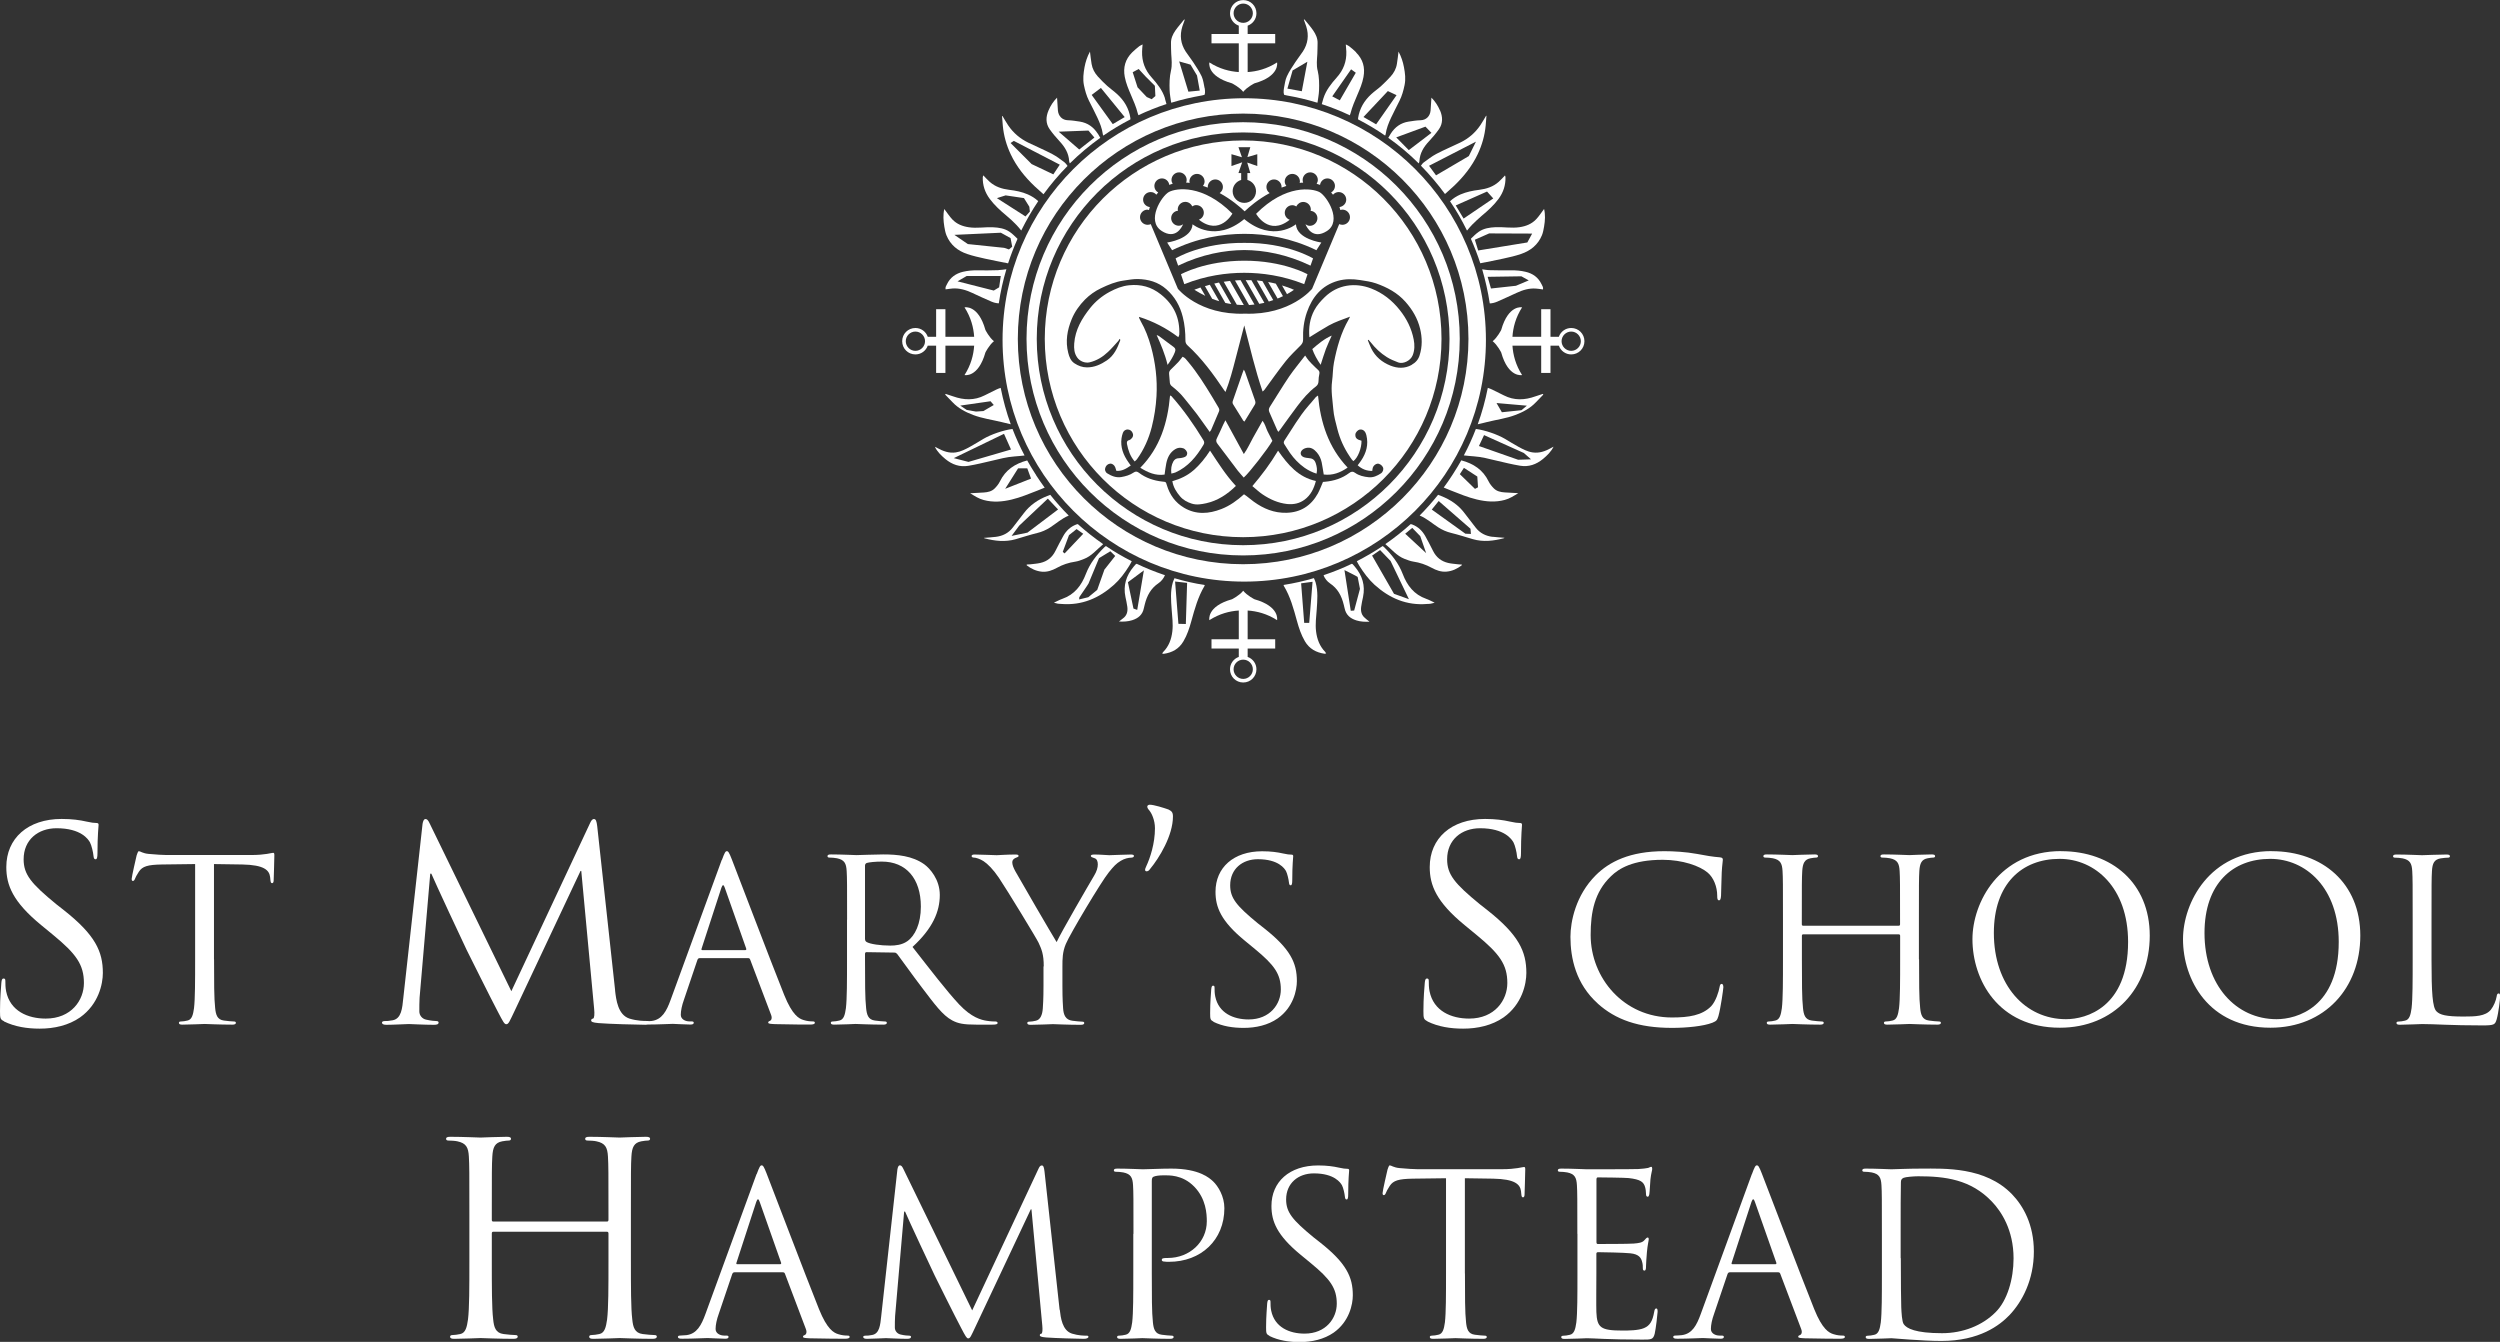 <?xml version="1.0" encoding="UTF-8"?>
<svg id="Layer_2" data-name="Layer 2" xmlns="http://www.w3.org/2000/svg" viewBox="0 0 293.15 157.35">
  <rect x="0" y="0" width="293.15" height="157.35" fill="#333333" stroke="none"/>
  <defs>
    <style>
      .cls-1 {
        fill: #fff;
      }
    </style>
  </defs>
  <g id="Layer_1-2" data-name="Layer 1">
    <g>
      <g>
        <g>
          <path class="cls-1" d="M.47,119.75c-.44-.22-.47-.34-.47-1.19,0-1.57.13-2.82.16-3.32.03-.34.09-.5.25-.5.19,0,.22.09.22.34,0,.28,0,.72.09,1.16.47,2.32,2.54,3.2,4.64,3.2,3.01,0,4.48-2.16,4.48-4.17,0-2.16-.91-3.42-3.61-5.64l-1.41-1.16c-3.32-2.73-4.08-4.67-4.08-6.8,0-3.36,2.51-5.64,6.49-5.64,1.22,0,2.13.13,2.92.31.6.13.85.16,1.1.16s.31.06.31.22-.13,1.19-.13,3.32c0,.5-.06.72-.22.72-.19,0-.22-.16-.25-.41-.03-.38-.22-1.22-.41-1.57s-1.03-1.66-3.92-1.66c-2.16,0-3.86,1.35-3.86,3.64,0,1.79.88,2.85,3.83,5.27l.88.69c3.7,2.92,4.58,4.86,4.58,7.37,0,1.29-.5,3.67-2.67,5.21-1.35.94-3.04,1.32-4.73,1.32-1.47,0-2.92-.22-4.2-.85Z"/>
          <path class="cls-1" d="M25.1,112.49c0,2.53,0,4.62.13,5.73.08.77.24,1.35,1.03,1.45.37.05.95.11,1.19.11.16,0,.21.08.21.16,0,.13-.13.21-.42.21-1.45,0-3.12-.08-3.25-.08s-1.8.08-2.59.08c-.29,0-.42-.05-.42-.21,0-.08.05-.16.21-.16.24,0,.55-.05.79-.11.53-.11.66-.69.77-1.45.13-1.11.13-3.2.13-5.73v-11.17l-3.91.05c-1.64.03-2.27.21-2.69.85-.29.45-.37.63-.45.82-.08.21-.16.26-.26.26-.08,0-.13-.08-.13-.24,0-.26.53-2.53.58-2.75.05-.16.16-.5.26-.5.18,0,.45.26,1.16.32.77.08,1.77.13,2.09.13h9.9c1.69,0,2.4-.26,2.61-.26.13,0,.13.16.13.32,0,.79-.08,2.61-.08,2.9,0,.24-.08.34-.18.34-.13,0-.18-.08-.21-.45l-.03-.29c-.11-.79-.71-1.4-3.25-1.45l-3.33-.05v11.17Z"/>
          <path class="cls-1" d="M72.12,116.12c.13,1.13.34,2.88,1.69,3.32.91.28,1.72.28,2.04.28.16,0,.25.03.25.16,0,.19-.28.28-.66.28-.69,0-4.08-.09-5.24-.19-.72-.06-.88-.16-.88-.31,0-.12.06-.19.22-.22.16-.03.19-.56.13-1.13l-1.51-16.18h-.09l-7.68,16.31c-.66,1.38-.75,1.66-1.03,1.66-.22,0-.38-.31-.97-1.44-.82-1.54-3.51-6.96-3.67-7.27-.28-.56-3.79-8.09-4.14-8.94h-.13l-1.25,14.55c-.03.5-.03,1.07-.03,1.6,0,.47.34.88.82.97.53.12,1,.16,1.19.16.13,0,.25.06.25.16,0,.22-.19.28-.56.28-1.16,0-2.67-.09-2.92-.09-.28,0-1.79.09-2.63.09-.31,0-.53-.06-.53-.28,0-.09.16-.16.31-.16.25,0,.47,0,.94-.09,1.03-.19,1.13-1.41,1.25-2.6l2.26-20.44c.06-.34.16-.56.34-.56s.31.13.47.47l9.6,19.72,9.22-19.69c.13-.28.25-.5.47-.5s.31.25.38.85l2.1,19.25Z"/>
          <path class="cls-1" d="M84.65,100.84c.32-.87.42-1.03.58-1.03s.26.13.58.95c.4,1,4.54,11.91,6.15,15.92.95,2.35,1.72,2.77,2.27,2.93.4.13.79.16,1.06.16.16,0,.26.03.26.16,0,.16-.24.21-.53.21-.4,0-2.32,0-4.15-.05-.5-.03-.79-.03-.79-.18,0-.11.08-.16.18-.19.16-.05.32-.29.16-.71l-2.46-6.5c-.05-.11-.11-.16-.24-.16h-5.68c-.13,0-.21.08-.26.21l-1.58,4.67c-.24.66-.37,1.29-.37,1.77,0,.53.55.77,1,.77h.26c.18,0,.26.05.26.16,0,.16-.16.21-.4.21-.63,0-1.77-.08-2.06-.08s-1.74.08-2.98.08c-.34,0-.5-.05-.5-.21,0-.11.11-.16.24-.16.18,0,.55-.03.77-.05,1.21-.16,1.74-1.16,2.22-2.48l5.99-16.4ZM87.39,111.41c.13,0,.13-.08.11-.18l-2.51-7.13c-.13-.4-.26-.4-.4,0l-2.32,7.13c-.05.13,0,.18.08.18h5.04Z"/>
          <path class="cls-1" d="M99.33,107.84c0-4.12,0-4.86-.05-5.7-.05-.9-.26-1.32-1.14-1.5-.21-.05-.66-.08-.9-.08-.11,0-.21-.05-.21-.16,0-.16.13-.21.42-.21,1.19,0,2.85.08,2.98.08.29,0,2.3-.08,3.12-.08,1.66,0,3.43.16,4.83,1.16.66.48,1.82,1.77,1.82,3.59,0,1.95-.82,3.91-3.2,6.1,2.17,2.77,3.96,5.12,5.49,6.76,1.43,1.51,2.56,1.8,3.22,1.9.5.08.87.08,1.03.08.13,0,.24.08.24.16,0,.16-.16.21-.63.21h-1.87c-1.48,0-2.14-.13-2.83-.5-1.14-.61-2.06-1.9-3.57-3.88-1.11-1.45-2.35-3.22-2.88-3.91-.11-.11-.18-.16-.34-.16l-3.25-.05c-.13,0-.18.08-.18.21v.63c0,2.53,0,4.62.13,5.73.08.77.24,1.35,1.03,1.45.37.05.95.11,1.19.11.16,0,.21.08.21.16,0,.13-.13.21-.42.21-1.45,0-3.12-.08-3.25-.08-.03,0-1.69.08-2.48.08-.29,0-.42-.05-.42-.21,0-.08.05-.16.21-.16.24,0,.55-.05.79-.11.53-.11.66-.69.77-1.45.13-1.11.13-3.2.13-5.73v-4.65ZM101.44,110.14c0,.13.05.24.18.32.4.24,1.61.42,2.77.42.63,0,1.37-.08,1.98-.5.92-.63,1.61-2.06,1.61-4.07,0-3.3-1.74-5.28-4.57-5.28-.79,0-1.51.08-1.77.16-.13.05-.21.16-.21.32v8.64Z"/>
          <path class="cls-1" d="M122.39,113.31c0-1.43-.26-2.01-.61-2.77-.18-.42-3.72-6.23-4.65-7.61-.66-.98-1.32-1.64-1.8-1.95-.4-.26-.9-.42-1.14-.42-.13,0-.26-.05-.26-.18,0-.11.11-.18.34-.18.5,0,2.48.08,2.61.08.18,0,1.19-.08,2.22-.08.29,0,.34.08.34.18s-.16.13-.4.24c-.21.11-.34.26-.34.48,0,.32.13.63.34,1.03.42.77,4.38,7.58,4.86,8.34.5-1.11,3.86-6.89,4.38-7.76.34-.55.45-1,.45-1.35,0-.37-.11-.66-.42-.74-.24-.08-.4-.13-.4-.26,0-.11.16-.16.42-.16.69,0,1.53.08,1.74.08.16,0,2.06-.08,2.56-.08.18,0,.34.05.34.16,0,.13-.13.21-.34.21-.29,0-.79.11-1.21.37-.53.32-.82.63-1.4,1.35-.87,1.06-4.57,7.26-5.04,8.4-.4.95-.4,1.77-.4,2.64v2.27c0,.42,0,1.53.08,2.64.05.77.29,1.35,1.08,1.45.37.05.95.11,1.19.11.16,0,.21.08.21.16,0,.13-.13.21-.42.21-1.45,0-3.12-.08-3.25-.08s-1.8.08-2.59.08c-.29,0-.42-.05-.42-.21,0-.08.05-.16.21-.16.24,0,.55-.05.79-.11.53-.11.77-.69.82-1.45.08-1.11.08-2.22.08-2.64v-2.27Z"/>
          <path class="cls-1" d="M134.81,95.08c-.25-.28-.28-.38-.28-.53,0-.09.16-.19.28-.19.5,0,1.69.38,2.2.56.38.19.53.34.53.82,0,2.23-1.6,4.86-2.7,6.18-.13.19-.25.25-.41.25-.06,0-.16-.06-.16-.16s.03-.19.13-.41c.47-1,1.03-2.7,1.03-4.48,0-.97-.41-1.79-.63-2.04Z"/>
          <path class="cls-1" d="M142.3,119.8c-.37-.19-.4-.29-.4-1,0-1.32.11-2.38.13-2.8.03-.29.08-.42.21-.42.16,0,.18.08.18.29,0,.24,0,.61.08.98.4,1.95,2.14,2.69,3.91,2.69,2.53,0,3.78-1.82,3.78-3.51,0-1.82-.77-2.88-3.04-4.75l-1.19-.98c-2.8-2.3-3.43-3.93-3.43-5.73,0-2.83,2.11-4.75,5.47-4.75,1.03,0,1.8.11,2.46.26.5.11.71.13.92.13s.26.05.26.19-.11,1-.11,2.8c0,.42-.05.61-.18.61-.16,0-.18-.13-.21-.34-.03-.32-.19-1.03-.34-1.32-.16-.29-.87-1.4-3.3-1.4-1.82,0-3.25,1.14-3.25,3.06,0,1.5.74,2.4,3.22,4.44l.74.58c3.12,2.46,3.86,4.09,3.86,6.21,0,1.08-.42,3.09-2.25,4.38-1.13.79-2.56,1.11-3.99,1.11-1.24,0-2.46-.18-3.54-.71Z"/>
          <path class="cls-1" d="M167.38,119.75c-.44-.22-.47-.34-.47-1.19,0-1.57.12-2.82.16-3.32.03-.34.09-.5.25-.5.19,0,.22.09.22.34,0,.28,0,.72.09,1.16.47,2.32,2.54,3.2,4.64,3.2,3.01,0,4.48-2.16,4.48-4.17,0-2.16-.91-3.42-3.61-5.64l-1.41-1.16c-3.32-2.73-4.08-4.67-4.08-6.8,0-3.36,2.51-5.64,6.49-5.64,1.22,0,2.13.13,2.92.31.6.13.85.16,1.1.16s.31.06.31.22-.12,1.19-.12,3.32c0,.5-.06.72-.22.72-.19,0-.22-.16-.25-.41-.03-.38-.22-1.22-.41-1.57-.19-.34-1.03-1.66-3.92-1.66-2.16,0-3.86,1.35-3.86,3.64,0,1.79.88,2.85,3.83,5.27l.88.69c3.7,2.92,4.58,4.86,4.58,7.37,0,1.29-.5,3.67-2.67,5.21-1.35.94-3.04,1.32-4.74,1.32-1.47,0-2.92-.22-4.2-.85Z"/>
          <path class="cls-1" d="M187.35,117.67c-2.56-2.3-3.2-5.31-3.2-7.82,0-1.77.61-4.86,2.96-7.21,1.58-1.58,3.99-2.83,8.05-2.83,1.06,0,2.54.08,3.83.32,1,.19,1.85.34,2.69.4.29.03.34.13.34.29,0,.21-.08.53-.13,1.48-.05.87-.05,2.32-.08,2.72-.03.4-.08.55-.24.55-.18,0-.21-.18-.21-.55,0-1.03-.42-2.11-1.11-2.69-.92-.79-2.96-1.51-5.28-1.51-3.51,0-5.15,1.03-6.07,1.93-1.93,1.85-2.38,4.2-2.38,6.89,0,5.04,3.88,9.67,9.53,9.67,1.98,0,3.54-.24,4.6-1.32.55-.58.9-1.74.98-2.22.05-.29.11-.4.26-.4.13,0,.19.18.19.4,0,.19-.32,2.48-.58,3.38-.16.5-.21.56-.69.77-1.06.42-3.06.61-4.75.61-3.96,0-6.63-.98-8.71-2.85Z"/>
          <path class="cls-1" d="M225.03,112.49c0,2.53,0,4.62.13,5.73.08.77.24,1.35,1.03,1.45.37.05.95.11,1.19.11.16,0,.21.08.21.16,0,.13-.13.21-.42.21-1.45,0-3.12-.08-3.25-.08s-1.8.08-2.59.08c-.29,0-.42-.05-.42-.21,0-.08.05-.16.21-.16.24,0,.55-.05.79-.11.53-.11.66-.69.77-1.45.13-1.11.13-3.2.13-5.73v-2.77c0-.11-.08-.16-.16-.16h-11.2c-.08,0-.16.03-.16.16v2.77c0,2.53,0,4.62.13,5.73.08.77.24,1.35,1.03,1.45.37.05.95.11,1.19.11.16,0,.21.08.21.16,0,.13-.13.21-.42.21-1.45,0-3.12-.08-3.25-.08s-1.8.08-2.59.08c-.29,0-.42-.05-.42-.21,0-.08.05-.16.21-.16.24,0,.55-.05.79-.11.53-.11.66-.69.77-1.45.13-1.11.13-3.2.13-5.73v-4.65c0-4.12,0-4.86-.05-5.7-.05-.9-.26-1.32-1.14-1.5-.21-.05-.66-.08-.9-.08-.11,0-.21-.05-.21-.16,0-.16.13-.21.42-.21,1.19,0,2.85.08,2.98.08s1.8-.08,2.59-.08c.29,0,.42.05.42.21,0,.11-.11.16-.21.16-.19,0-.34.03-.66.08-.71.13-.92.58-.98,1.5-.05.85-.05,1.58-.05,5.7v.55c0,.13.08.16.16.16h11.2c.08,0,.16-.03.16-.16v-.55c0-4.12,0-4.86-.05-5.7-.05-.9-.26-1.32-1.14-1.5-.21-.05-.66-.08-.9-.08-.11,0-.21-.05-.21-.16,0-.16.13-.21.42-.21,1.19,0,2.85.08,2.98.08s1.8-.08,2.59-.08c.29,0,.42.05.42.21,0,.11-.11.16-.21.16-.19,0-.34.03-.66.08-.71.13-.92.58-.98,1.5-.05.85-.05,1.58-.05,5.7v4.65Z"/>
          <path class="cls-1" d="M241.7,99.81c5.94,0,10.38,3.75,10.38,9.9s-4.17,10.8-10.54,10.8c-7.24,0-10.25-5.62-10.25-10.38,0-4.28,3.12-10.33,10.4-10.33ZM242.25,119.51c2.38,0,7.29-1.37,7.29-9.06,0-6.34-3.86-9.74-8.03-9.74-4.41,0-7.71,2.9-7.71,8.69,0,6.15,3.7,10.11,8.45,10.11Z"/>
          <path class="cls-1" d="M266.39,99.81c5.94,0,10.38,3.75,10.38,9.9s-4.17,10.8-10.54,10.8c-7.24,0-10.25-5.62-10.25-10.38,0-4.28,3.12-10.33,10.4-10.33ZM266.95,119.51c2.38,0,7.29-1.37,7.29-9.06,0-6.34-3.86-9.74-8.03-9.74-4.41,0-7.71,2.9-7.71,8.69,0,6.15,3.7,10.11,8.45,10.11Z"/>
          <path class="cls-1" d="M285.12,112.54c0,3.88.11,5.57.58,6.05.42.42,1.11.61,3.17.61,1.4,0,2.56-.03,3.2-.79.34-.42.61-1.08.69-1.58.03-.21.08-.34.24-.34.13,0,.16.11.16.4s-.18,1.87-.4,2.64c-.19.61-.26.71-1.66.71-3.8,0-5.55-.16-7.08-.16-.24,0-1.8.08-2.59.08-.29,0-.42-.05-.42-.21,0-.08.05-.16.21-.16.24,0,.55-.05.79-.11.53-.11.66-.69.77-1.45.13-1.11.13-3.2.13-5.73v-4.65c0-4.12,0-4.86-.05-5.7-.05-.9-.26-1.32-1.14-1.5-.21-.05-.66-.08-.9-.08-.11,0-.21-.05-.21-.16,0-.16.13-.21.42-.21,1.19,0,2.85.08,2.98.08s2.06-.08,2.85-.08c.29,0,.42.05.42.21,0,.11-.11.16-.21.16-.18,0-.55.03-.87.08-.77.13-.98.58-1.03,1.5-.05.85-.05,1.58-.05,5.7v4.7Z"/>
        </g>
        <g>
          <path class="cls-1" d="M73.98,147.91c0,3.01,0,5.49.16,6.8.09.91.28,1.6,1.22,1.72.44.06,1.13.12,1.41.12.19,0,.25.09.25.19,0,.16-.16.25-.5.25-1.72,0-3.7-.09-3.86-.09s-2.13.09-3.07.09c-.34,0-.5-.06-.5-.25,0-.09.06-.19.25-.19.28,0,.66-.06.94-.12.63-.13.78-.82.91-1.72.16-1.32.16-3.79.16-6.8v-3.29c0-.13-.09-.19-.19-.19h-13.3c-.09,0-.19.03-.19.19v3.29c0,3.01,0,5.49.16,6.8.09.91.28,1.6,1.22,1.72.44.06,1.13.12,1.41.12.19,0,.25.09.25.19,0,.16-.16.25-.5.25-1.72,0-3.7-.09-3.86-.09s-2.13.09-3.07.09c-.34,0-.5-.06-.5-.25,0-.09.06-.19.25-.19.28,0,.66-.06.94-.12.63-.13.78-.82.91-1.72.16-1.32.16-3.79.16-6.8v-5.52c0-4.89,0-5.77-.06-6.77-.06-1.07-.31-1.57-1.35-1.79-.25-.06-.78-.09-1.07-.09-.13,0-.25-.06-.25-.19,0-.19.16-.25.5-.25,1.41,0,3.39.09,3.54.09s2.13-.09,3.07-.09c.34,0,.5.06.5.25,0,.13-.13.19-.25.19-.22,0-.41.03-.78.09-.85.16-1.1.69-1.16,1.79-.06,1-.06,1.88-.06,6.77v.66c0,.16.09.19.19.19h13.3c.09,0,.19-.03.19-.19v-.66c0-4.89,0-5.77-.06-6.77-.06-1.07-.31-1.57-1.35-1.79-.25-.06-.78-.09-1.07-.09-.13,0-.25-.06-.25-.19,0-.19.16-.25.5-.25,1.41,0,3.39.09,3.54.09s2.13-.09,3.07-.09c.34,0,.5.06.5.25,0,.13-.13.19-.25.19-.22,0-.41.03-.78.09-.85.16-1.1.69-1.16,1.79-.06,1-.06,1.88-.06,6.77v5.52Z"/>
          <path class="cls-1" d="M88.73,137.68c.32-.87.42-1.03.58-1.03s.26.13.58.95c.4,1,4.54,11.91,6.15,15.92.95,2.35,1.72,2.77,2.27,2.93.4.13.79.16,1.06.16.16,0,.26.03.26.16,0,.16-.24.21-.53.21-.4,0-2.32,0-4.15-.05-.5-.03-.79-.03-.79-.18,0-.11.08-.16.18-.19.16-.05.32-.29.16-.71l-2.46-6.5c-.05-.11-.11-.16-.24-.16h-5.68c-.13,0-.21.08-.26.21l-1.58,4.67c-.24.66-.37,1.29-.37,1.77,0,.53.55.77,1,.77h.26c.18,0,.26.05.26.16,0,.16-.16.21-.4.21-.63,0-1.77-.08-2.06-.08s-1.74.08-2.98.08c-.34,0-.5-.05-.5-.21,0-.11.11-.16.24-.16.18,0,.55-.03.77-.05,1.21-.16,1.74-1.16,2.22-2.48l5.99-16.4ZM91.48,148.24c.13,0,.13-.08.11-.18l-2.51-7.13c-.13-.4-.26-.4-.4,0l-2.32,7.13c-.05.13,0,.18.08.18h5.04Z"/>
          <path class="cls-1" d="M124.27,153.58c.11.95.29,2.43,1.43,2.8.77.24,1.45.24,1.72.24.13,0,.21.03.21.13,0,.16-.24.24-.55.24-.58,0-3.43-.08-4.41-.16-.61-.05-.74-.13-.74-.26,0-.11.05-.16.18-.18.13-.03.16-.48.11-.95l-1.27-13.63h-.08l-6.47,13.73c-.55,1.16-.63,1.4-.87,1.4-.18,0-.32-.26-.82-1.21-.69-1.29-2.96-5.86-3.09-6.13-.24-.48-3.2-6.81-3.49-7.53h-.11l-1.06,12.25c-.03.42-.03.9-.03,1.35,0,.4.29.74.69.82.45.11.85.13,1,.13.11,0,.21.05.21.13,0,.18-.16.24-.48.24-.98,0-2.25-.08-2.46-.08-.24,0-1.51.08-2.22.08-.26,0-.45-.05-.45-.24,0-.08.13-.13.26-.13.21,0,.4,0,.79-.08.87-.16.95-1.19,1.06-2.19l1.9-17.22c.05-.29.13-.48.29-.48s.26.11.4.4l8.08,16.61,7.76-16.58c.11-.24.21-.42.4-.42s.26.21.32.71l1.77,16.21Z"/>
          <path class="cls-1" d="M132.91,144.68c0-4.12,0-4.86-.05-5.7-.05-.9-.26-1.32-1.14-1.5-.21-.05-.66-.08-.9-.08-.11,0-.21-.05-.21-.16,0-.16.13-.21.42-.21,1.19,0,2.77.08,2.98.08.58,0,2.11-.08,3.33-.08,3.3,0,4.49,1.11,4.91,1.5.58.55,1.32,1.74,1.32,3.14,0,3.75-2.75,6.29-6.5,6.29-.13,0-.42,0-.55-.03-.13,0-.29-.05-.29-.18,0-.21.16-.24.71-.24,2.56,0,4.57-1.88,4.57-4.3,0-.87-.08-2.64-1.48-4.07s-3.01-1.32-3.62-1.32c-.45,0-.9.05-1.14.16-.16.05-.21.24-.21.5v10.85c0,2.53,0,4.62.13,5.73.08.77.24,1.35,1.03,1.45.37.05.95.11,1.19.11.16,0,.21.08.21.16,0,.13-.13.21-.42.21-1.45,0-3.12-.08-3.25-.08-.08,0-1.74.08-2.54.08-.29,0-.42-.05-.42-.21,0-.08.05-.16.21-.16.24,0,.55-.05.79-.11.53-.11.66-.69.77-1.45.13-1.11.13-3.2.13-5.73v-4.65Z"/>
          <path class="cls-1" d="M148.86,156.64c-.37-.19-.4-.29-.4-1,0-1.32.11-2.38.13-2.8.03-.29.08-.42.21-.42.16,0,.18.08.18.29,0,.24,0,.61.08.98.4,1.95,2.14,2.69,3.91,2.69,2.53,0,3.78-1.82,3.78-3.51,0-1.82-.77-2.88-3.04-4.75l-1.19-.98c-2.8-2.3-3.43-3.93-3.43-5.73,0-2.83,2.11-4.75,5.47-4.75,1.03,0,1.8.11,2.46.26.5.11.71.13.92.13s.26.05.26.19-.11,1-.11,2.8c0,.42-.05.61-.18.61-.16,0-.18-.13-.21-.34-.03-.32-.18-1.03-.34-1.32-.16-.29-.87-1.4-3.3-1.4-1.82,0-3.25,1.14-3.25,3.06,0,1.5.74,2.4,3.22,4.44l.74.58c3.12,2.46,3.86,4.09,3.86,6.21,0,1.08-.42,3.09-2.24,4.38-1.14.79-2.56,1.11-3.99,1.11-1.24,0-2.46-.18-3.54-.71Z"/>
          <path class="cls-1" d="M171.78,149.33c0,2.53,0,4.62.13,5.73.08.77.24,1.35,1.03,1.45.37.05.95.11,1.19.11.16,0,.21.08.21.16,0,.13-.13.21-.42.21-1.45,0-3.12-.08-3.25-.08s-1.8.08-2.59.08c-.29,0-.42-.05-.42-.21,0-.08.05-.16.21-.16.24,0,.55-.05.79-.11.53-.11.66-.69.77-1.45.13-1.11.13-3.2.13-5.73v-11.17l-3.91.05c-1.64.03-2.27.21-2.69.85-.29.45-.37.63-.45.82-.08.21-.16.26-.26.26-.08,0-.13-.08-.13-.24,0-.26.53-2.53.58-2.75.05-.16.16-.5.26-.5.18,0,.45.26,1.16.32.77.08,1.77.13,2.09.13h9.9c1.69,0,2.4-.26,2.61-.26.13,0,.13.16.13.32,0,.79-.08,2.61-.08,2.9,0,.24-.08.34-.18.34-.13,0-.18-.08-.21-.45l-.03-.29c-.11-.79-.71-1.4-3.25-1.45l-3.33-.05v11.17Z"/>
          <path class="cls-1" d="M184.96,144.68c0-4.12,0-4.86-.05-5.7-.05-.9-.26-1.32-1.13-1.5-.21-.05-.66-.08-.9-.08-.11,0-.21-.05-.21-.16,0-.16.13-.21.42-.21,1.19,0,2.85.08,2.98.08.19,0,5.44,0,6.05-.03.5-.03.92-.08,1.14-.13.13-.03.24-.13.37-.13.08,0,.11.11.11.24,0,.19-.13.5-.21,1.24-.03.26-.08,1.43-.13,1.74-.03.13-.08.29-.18.29-.16,0-.21-.13-.21-.34,0-.18-.03-.63-.16-.95-.18-.42-.45-.74-1.87-.9-.45-.05-3.33-.08-3.62-.08-.11,0-.16.08-.16.26v7.29c0,.18.03.26.16.26.34,0,3.59,0,4.2-.05.63-.05,1-.11,1.24-.37.19-.21.29-.34.4-.34.08,0,.13.05.13.21s-.13.61-.21,1.48c-.05.53-.11,1.51-.11,1.69,0,.21,0,.5-.19.5-.13,0-.18-.11-.18-.24,0-.26,0-.53-.11-.87-.11-.37-.34-.82-1.37-.92-.71-.08-3.33-.13-3.78-.13-.13,0-.19.08-.19.18v2.32c0,.9-.03,3.96,0,4.52.08,1.82.48,2.17,3.06,2.17.69,0,1.85,0,2.53-.29.69-.29,1-.82,1.19-1.9.05-.29.11-.4.24-.4.16,0,.16.21.16.4,0,.21-.21,2.01-.34,2.56-.18.69-.4.69-1.43.69-3.99,0-5.76-.16-6.52-.16-.13,0-1.8.08-2.59.08-.29,0-.42-.05-.42-.21,0-.08.05-.16.21-.16.24,0,.55-.05.79-.11.53-.11.66-.69.77-1.45.13-1.11.13-3.2.13-5.73v-4.65Z"/>
          <path class="cls-1" d="M205.43,137.68c.32-.87.42-1.03.58-1.03s.26.13.58.95c.4,1,4.54,11.91,6.15,15.92.95,2.35,1.72,2.77,2.27,2.93.4.13.79.16,1.06.16.16,0,.26.03.26.16,0,.16-.24.21-.53.21-.4,0-2.32,0-4.15-.05-.5-.03-.79-.03-.79-.18,0-.11.08-.16.19-.19.16-.05.32-.29.16-.71l-2.46-6.5c-.05-.11-.11-.16-.24-.16h-5.68c-.13,0-.21.08-.26.21l-1.58,4.67c-.24.66-.37,1.29-.37,1.77,0,.53.55.77,1,.77h.26c.18,0,.26.05.26.16,0,.16-.16.21-.4.21-.63,0-1.77-.08-2.06-.08s-1.74.08-2.98.08c-.34,0-.5-.05-.5-.21,0-.11.11-.16.24-.16.19,0,.55-.03.77-.05,1.22-.16,1.74-1.16,2.22-2.48l5.99-16.4ZM208.18,148.24c.13,0,.13-.08.11-.18l-2.51-7.13c-.13-.4-.26-.4-.4,0l-2.32,7.13c-.05.13,0,.18.08.18h5.04Z"/>
          <path class="cls-1" d="M220.67,144.68c0-4.12,0-4.86-.05-5.7-.05-.9-.26-1.32-1.14-1.5-.21-.05-.66-.08-.9-.08-.11,0-.21-.05-.21-.16,0-.16.13-.21.42-.21,1.19,0,2.85.08,2.98.08.32,0,1.98-.08,3.57-.08,2.61,0,7.45-.24,10.59,3.01,1.32,1.37,2.56,3.56,2.56,6.71,0,3.33-1.37,5.89-2.85,7.45-1.14,1.19-3.51,3.04-8,3.04-2.27,0-5.6-.32-5.86-.32-.13,0-1.8.08-2.59.08-.29,0-.42-.05-.42-.21,0-.08.05-.16.21-.16.24,0,.55-.05.79-.11.53-.11.66-.69.77-1.45.13-1.11.13-3.2.13-5.73v-4.65ZM222.89,147.53c0,2.8.03,5.23.05,5.73.03.66.08,1.72.29,2.01.34.5,1.37,1.06,4.49,1.06,2.46,0,4.73-.9,6.28-2.46,1.37-1.35,2.11-3.88,2.11-6.31,0-3.35-1.45-5.52-2.53-6.65-2.48-2.61-5.49-2.98-8.64-2.98-.53,0-1.5.08-1.72.18-.24.11-.32.24-.32.53-.03.9-.03,3.59-.03,5.63v3.27Z"/>
        </g>
      </g>
      <g>
        <path class="cls-1" d="M141.25,10.33c-.1-.46-.15-.95-.34-1.37-.28-.59-.65-1.14-1.01-1.69-.27-.42-.6-.81-.87-1.23-.59-.91-.71-1.9-.39-2.93.08-.26.18-.52.28-.79-.02-.01-.04-.03-.06-.04-.35.44-.72.85-1.04,1.31-.3.44-.53.93-.51,1.49.01.42,0,.84.03,1.26.04.64.12,1.29-.03,1.93-.18.77-.19,1.56-.16,2.34.02.48.12.97.18,1.43.05-.01.09-.02.14-.03,1.11-.34,2.25-.6,3.42-.81.12-.03.23-.05.35-.08.02-.07.06-.16.06-.26,0-.18,0-.36-.04-.54ZM139.35,10.75l-1.08-3.55,1.33.38.76,1.27.32,1.77-1.33.13Z"/>
        <path class="cls-1" d="M136.61,11.54c-.3-.96-.92-1.73-1.57-2.46-.78-.87-1.15-1.87-1.12-3.03,0-.26.04-.53.06-.84-.15.08-.28.13-.39.21-.28.23-.57.46-.83.72-.81.8-1.08,1.77-.87,2.88.14.74.43,1.42.72,2.1.3.71.62,1.41.8,2.16.02.08.05.16.08.23,1.06-.5,2.16-.94,3.29-1.31-.06-.23-.12-.46-.19-.67ZM135.04,11.63l-.57-.25-1.08-1.14-.57-1.77.7-.38.82.89,1.08,1.08.06,1.2-.44.38Z"/>
        <path class="cls-1" d="M132.55,13.85c-.17-1.13-.72-2.05-1.55-2.81-.37-.34-.79-.63-1.16-.96-.38-.35-.75-.71-1.1-1.1-.38-.42-.65-.92-.74-1.48-.08-.48-.13-.96-.19-1.45-.32.58-.52,1.2-.64,1.84-.12.69-.21,1.38-.07,2.09.13.63.3,1.25.59,1.83.33.66.68,1.32.99,1.99.29.62.55,1.26.64,1.95,0,.05.03.1.06.15,1.01-.7,2.07-1.33,3.17-1.9,0-.03,0-.09,0-.15ZM130.48,14.55l-2.47-3.42,1.08-.82,2.79,3.42-1.39.82Z"/>
        <path class="cls-1" d="M128.72,15.67c-.49-.77-1.18-1.26-2.09-1.41-.47-.07-.94-.15-1.41-.16-.67-.02-1.11-.49-1.17-1.14-.04-.5-.07-1-.1-1.51-.44.44-.76.94-1,1.5-.32.75-.35,1.51.13,2.2.35.5.76.97,1.17,1.42.62.67,1.07,1.4,1.12,2.33,0,.08.04.16.08.26,1.1-1.09,2.3-2.09,3.57-3-.1-.18-.2-.34-.29-.49ZM126.55,17.53l-2.41-2.09,3.49-.13.7.82-1.77,1.39Z"/>
        <path class="cls-1" d="M124.87,19.07c-.48-.36-.96-.73-1.49-1.01-.92-.48-1.87-.88-2.8-1.33-.96-.47-1.76-1.14-2.36-2.03-.24-.36-.45-.73-.67-1.1-.02,0-.04.01-.05.02.03.38.05.75.09,1.13.11,1.17.43,2.29.93,3.35.68,1.44,1.66,2.66,2.81,3.75.34.32.69.62,1.03.93.86-1.18,1.8-2.29,2.82-3.32-.08-.11-.17-.27-.31-.37ZM123.5,20.44l-2.53-1.2-2.47-2.47.38-.25,5.39,2.79-.76,1.14Z"/>
        <path class="cls-1" d="M120.53,22.8c-.7-.31-1.44-.45-2.19-.54-.86-.11-1.64-.36-2.29-.94-.26-.23-.49-.49-.75-.76-.02.08-.05.14-.06.2-.03.95.25,1.79.81,2.55.56.76,1.26,1.39,1.98,1.99.4.33.78.69,1.14,1.06.21.21.4.45.58.67.59-1.19,1.25-2.34,1.99-3.44-.36-.35-.78-.6-1.23-.8ZM116.91,23.23l1.01-.32,2.15.32.63,1.01.06.57-.51.57-3.36-2.15Z"/>
        <path class="cls-1" d="M119.29,27.98c-.29-.28-.58-.58-.91-.8-.58-.4-1.27-.5-1.96-.53-.94-.04-1.87.14-2.81,0-.75-.11-1.41-.37-1.93-.91-.35-.37-.63-.81-.95-1.23-.16.68-.11,1.37,0,2.06.06.34.12.7.25,1.02.46,1.13,1.33,1.83,2.45,2.2.67.23,1.37.38,2.07.54.9.2,1.81.37,2.71.55.32-.98.69-1.93,1.1-2.86,0-.01-.01-.03-.02-.04ZM118.31,29.25l-.57-.19-4.25-.44-1.58-1.08,5.45-.25,1.14.63.19,1.01-.38.32Z"/>
        <path class="cls-1" d="M117.07,31.68c-.83.02-1.66.04-2.48.02-.56-.01-1.12.04-1.67.17-.84.2-1.5.66-1.88,1.46-.09.18-.22.35-.16.6.27-.03.53-.08.8-.1.82-.06,1.58.17,2.31.51.75.35,1.5.7,2.25,1.02.28.12.58.2.88.21.2-1.37.5-2.7.89-4-.3.04-.61.09-.93.1ZM116.53,34.07l-4.25-1.08,1.08-.63h3.99l-.19,1.33-.63.38Z"/>
        <path class="cls-1" d="M117.34,45.48c-.2.07-.38.13-.53.21-.45.22-.9.44-1.35.67-1.21.62-2.45.56-3.69.12-.29-.1-.58-.19-.88-.29-.02.03-.04.06-.06.08.29.3.58.6.87.9.67.71,1.51,1.15,2.41,1.49,1.08.41,2.22.56,3.33.83.33.08.66.16,1.08.26-.5-1.38-.89-2.81-1.18-4.27ZM115.33,48.2l-.89.06-1.08-.19-.76-.51,3.55-.51.38.44-1.2.7Z"/>
        <path class="cls-1" d="M118.73,50.3c-1.05.13-2.53.64-3.43,1.17-.52.31-1.03.63-1.56.92-.53.29-1.06.57-1.66.66-.79.12-1.49-.15-2.16-.51-.1-.05-.2-.1-.3-.15.3.6.75,1.03,1.24,1.44.79.65,1.68.96,2.69.79.91-.15,1.8-.37,2.7-.58.9-.21,1.79-.46,2.72-.52.38-.02.76-.07,1.17-.11-.53-1-1-2.04-1.41-3.1ZM113.55,54.16l-1.71-.44,5.89-2.85.82,1.84-5.01,1.46Z"/>
        <path class="cls-1" d="M121.5,55.72c-.05-.07-.09-.15-.14-.22-.32-.49-.62-1-.91-1.51-1.44.38-2.55,1.12-3.2,2.46-.15.31-.38.59-.62.83-.34.34-.8.44-1.27.47-.51.03-1.03.06-1.6.09.54.33,1.01.64,1.58.79,1.1.3,2.19.21,3.28-.05,1.05-.25,2.04-.67,3.05-1.06.28-.11.56-.23.83-.34-.35-.47-.68-.96-1.01-1.46ZM117.86,57.33l1.52-2.41h1.08l.44,1.2-3.04,1.2Z"/>
        <path class="cls-1" d="M123.16,58.02c-.12.05-.24.09-.36.14-1.09.43-2.03,1.07-2.74,2.01-.43.57-.87,1.13-1.31,1.7-.5.65-1.18.98-1.97,1.08-.46.06-.94.08-1.4.12.02.02.04.05.06.05,1.21.32,2.42.46,3.65.11.85-.25,1.68-.52,2.54-.73.54-.13,1.03-.35,1.49-.64.73-.47,1.38-1.07,2.2-1.4-.77-.77-1.48-1.58-2.16-2.43ZM120.46,62.46l-1.84.38.89-1.2,3.36-3.17,1.2,1.27-3.61,2.73Z"/>
        <path class="cls-1" d="M129.31,63.77c-1.02-.71-2-1.48-2.92-2.31-.06,0-.13.02-.21.05-.67.26-1.16.73-1.5,1.34-.32.57-.62,1.16-.92,1.75-.37.75-.96,1.23-1.77,1.41-.38.09-.77.11-1.16.16-.14.02-.29.01-.43.02,0,.03,0,.06-.01.1.53.41,1.13.69,1.81.75.62.05,1.19-.16,1.72-.45.68-.38,1.4-.62,2.17-.73.34-.05.67-.18,1-.31.91-.34,1.5-1.1,2.26-1.73-.02-.02-.03-.03-.04-.04ZM124.83,64.89l-.21-.18.73-1.96.89-.71.78.55-2.18,2.3Z"/>
        <path class="cls-1" d="M129.68,64.03s-.02.01-.03.02c-.05.03-.09.07-.13.1-.93.91-1.72,1.92-2.19,3.15-.52,1.36-1.33,2.42-2.76,2.92-.32.11-.62.28-.99.45.21.05.34.1.47.12.14.02.28.02.42.03,2.4.19,4.41-.68,6.16-2.25.71-.64,1.28-1.41,1.78-2.22.11-.17.2-.35.3-.54-1.05-.53-2.06-1.12-3.03-1.78ZM129.52,66.75l-.86,2.42-1.05.86-1.07.26.02-.27s1.07-1.54,1.08-1.6c.02-.06,1.23-2.97,1.23-2.97l1.33-.81.57.55-1.24,1.57Z"/>
        <path class="cls-1" d="M136.52,67.42c-1.11-.38-2.19-.81-3.23-1.31-.06.01-.12.05-.17.12-.06.08-.13.15-.19.22-.87,1.04-1.24,2.2-.96,3.55.08.38.17.77.22,1.15.07.54-.04,1.03-.52,1.37-.14.1-.28.22-.46.36.56.03,1.05,0,1.54-.15.73-.23,1.23-.65,1.38-1.42.03-.15.07-.3.11-.45.25-1.01.71-1.87,1.6-2.47.33-.22.59-.55.76-.93-.03-.02-.06-.04-.08-.06ZM133.36,71.52l-.45-.16-.65-3.09,1.87-1.39-.78,4.64Z"/>
        <path class="cls-1" d="M137.72,67.8c-.07.17-.15.34-.2.51-.3,1.04-.21,2.11-.13,3.17.06.85.18,1.69.08,2.55-.11.93-.41,1.76-1.09,2.44-.04.04-.06.08-.11.16.08.02.13.04.18.04,1-.14,1.8-.58,2.32-1.47.44-.74.7-1.55.93-2.38.39-1.42.78-2.83,1.54-4.11.02-.03.02-.07.02-.11-1.21-.19-2.39-.46-3.55-.8ZM139.05,73.17l-.87-.02-.39-4.96,1.41.16-.15,4.82Z"/>
        <path class="cls-1" d="M154.5,8.26c-.15-.64-.07-1.28-.03-1.93.03-.42.01-.84.03-1.26.02-.56-.21-1.05-.51-1.49-.31-.46-.69-.88-1.04-1.31-.02.01-.04.03-.06.04.09.26.19.52.28.79.33,1.04.2,2.02-.39,2.93-.27.42-.6.81-.87,1.23-.36.55-.74,1.1-1.01,1.69-.2.42-.24.91-.34,1.37-.04.17-.04.36-.04.54,0,.09.05.19.06.26.12.03.23.05.35.08,1.16.2,2.3.47,3.42.81.05.01.09.02.14.03.06-.47.16-.95.18-1.43.03-.78.02-1.57-.16-2.34ZM152.66,10.7l-1.7-.31.61-2.13,1.73-1.02-.65,3.46Z"/>
        <path class="cls-1" d="M159.03,6.14c-.26-.26-.54-.49-.83-.72-.1-.08-.24-.13-.39-.21.02.31.05.58.06.84.04,1.16-.34,2.16-1.12,3.03-.65.73-1.27,1.5-1.57,2.46-.07.22-.12.44-.19.67,1.13.37,2.23.81,3.29,1.31.03-.08.06-.15.08-.23.19-.75.5-1.46.8-2.16.29-.68.59-1.36.72-2.1.21-1.12-.06-2.08-.87-2.88ZM157.11,11.77l-.89-.47,2.21-3.17.55.4-1.87,3.23Z"/>
        <path class="cls-1" d="M164.63,7.89c-.12-.64-.32-1.26-.64-1.84-.06.49-.11.97-.19,1.45-.09.57-.36,1.06-.74,1.48-.35.38-.72.75-1.1,1.1-.37.34-.79.62-1.16.96-.83.76-1.38,1.68-1.55,2.81,0,.06,0,.12,0,.15,1.1.57,2.16,1.2,3.17,1.9.03-.05.05-.11.06-.15.09-.69.35-1.33.64-1.95.32-.67.66-1.33.99-1.99.29-.58.46-1.2.59-1.83.15-.71.06-1.4-.07-2.09ZM161.37,14.58l-1.49-.86,2.86-3.04,1.02.48-2.39,3.41Z"/>
        <path class="cls-1" d="M168.85,12.95c-.24-.56-.56-1.06-1-1.5-.03.51-.06,1.02-.1,1.51-.06.65-.5,1.12-1.17,1.14-.47.01-.95.09-1.41.16-.91.14-1.6.64-2.09,1.41-.1.15-.19.32-.29.49,1.27.9,2.46,1.9,3.57,3,.04-.09.08-.18.08-.26.05-.94.5-1.67,1.12-2.33.42-.45.82-.92,1.17-1.42.48-.69.45-1.45.13-2.2ZM165.19,17.6l-1.47-1.49,3.43-1.26.7.73-2.65,2.02Z"/>
        <path class="cls-1" d="M174.25,13.59c-.22.37-.43.74-.67,1.1-.6.89-1.4,1.57-2.36,2.03-.93.45-1.89.85-2.8,1.33-.53.28-1,.66-1.49,1.01-.13.1-.22.25-.31.37,1.02,1.04,1.96,2.15,2.82,3.32.34-.3.69-.61,1.03-.93,1.15-1.09,2.13-2.31,2.81-3.75.5-1.06.82-2.18.93-3.35.04-.38.06-.75.09-1.13-.02,0-.04-.01-.05-.02ZM172.22,18.31l-3.83,2.25-.82-1.12,5.5-2.83-.84,1.7Z"/>
        <path class="cls-1" d="M176.49,20.56c-.26.27-.49.53-.75.76-.65.58-1.43.83-2.29.94-.75.09-1.49.24-2.19.54-.45.2-.86.45-1.23.8.74,1.09,1.4,2.24,1.99,3.44.19-.22.37-.46.58-.67.37-.37.75-.72,1.14-1.06.72-.6,1.42-1.23,1.98-1.99.56-.76.84-1.61.81-2.55,0-.06-.03-.13-.06-.2ZM171.62,25.63l-.92-1.54,3.67-1.63.73.81-3.48,2.36Z"/>
        <path class="cls-1" d="M181.06,24.5c-.32.42-.59.86-.95,1.23-.52.54-1.18.8-1.93.91-.94.14-1.87-.04-2.81,0-.69.03-1.37.13-1.96.53-.33.23-.62.52-.91.8-.01.01-.01.02-.02.04.41.93.78,1.88,1.1,2.86.9-.18,1.81-.35,2.71-.55.7-.15,1.4-.31,2.07-.54,1.12-.38,1.99-1.08,2.45-2.2.13-.32.19-.67.25-1.02.12-.69.16-1.38,0-2.06ZM179.1,28.43l-5.77.94-.39-1.26,1.68-.74,5.04.02-.57,1.05Z"/>
        <path class="cls-1" d="M180.76,33.33c-.38-.81-1.04-1.27-1.88-1.46-.54-.13-1.1-.18-1.67-.17-.83.01-1.66,0-2.48-.02-.31,0-.62-.06-.93-.1.38,1.3.68,2.63.89,4,.3-.01.6-.09.88-.21.76-.33,1.5-.68,2.25-1.02.73-.34,1.49-.58,2.31-.51.26.02.52.06.8.1.06-.25-.08-.42-.16-.6ZM177.76,33.51l-2.93.32-.39-1.37,3.96-.06.86.48-1.5.63Z"/>
        <path class="cls-1" d="M180.91,46.19c-.29.1-.59.19-.88.29-1.25.45-2.48.5-3.69-.12-.45-.23-.9-.46-1.35-.67-.16-.08-.33-.14-.53-.21-.29,1.47-.68,2.89-1.18,4.27.42-.1.76-.17,1.08-.26,1.11-.28,2.26-.42,3.33-.83.9-.34,1.74-.78,2.41-1.49.29-.3.58-.6.87-.9-.02-.03-.04-.06-.06-.08ZM178.41,48.1l-2.3.24-.63-1.08,3.56.31-.63.53Z"/>
        <path class="cls-1" d="M181.87,52.54c-.67.37-1.37.63-2.16.51-.61-.09-1.14-.38-1.66-.66-.53-.29-1.04-.61-1.56-.92-.9-.53-2.38-1.04-3.43-1.17-.41,1.07-.88,2.1-1.41,3.1.41.04.79.09,1.17.11.93.06,1.82.31,2.72.52.9.21,1.79.43,2.7.58,1.01.17,1.9-.14,2.69-.79.49-.41.94-.84,1.24-1.44-.1.05-.2.1-.3.15ZM178.04,53.92l-4.62-1.62.6-1.28,4.67,2.1.84.74-1.49.05Z"/>
        <path class="cls-1" d="M176.44,57.74c-.47-.03-.93-.13-1.27-.47-.24-.24-.47-.52-.62-.83-.65-1.34-1.76-2.08-3.2-2.46-.29.51-.59,1.02-.91,1.51-.05.07-.09.15-.14.22-.32.5-.66.98-1.01,1.46.27.11.55.23.83.34,1,.39,1.99.81,3.05,1.06,1.09.26,2.18.35,3.28.05.57-.15,1.04-.46,1.58-.79-.57-.03-1.09-.06-1.6-.09ZM172.96,57.33l-1.78-1.73.48-.74,1.57,1.02.08,1.26-.36.19Z"/>
        <path class="cls-1" d="M175.01,62.95c-.79-.1-1.47-.43-1.97-1.08-.43-.57-.88-1.13-1.31-1.7-.71-.95-1.65-1.58-2.74-2.01-.12-.05-.23-.09-.36-.14-.68.85-1.4,1.66-2.16,2.43.82.34,1.47.93,2.2,1.4.46.29.95.51,1.49.64.85.21,1.69.48,2.54.73,1.23.36,2.44.21,3.65-.11.02,0,.04-.03.06-.05-.47-.04-.94-.06-1.4-.12ZM171.83,62.58l-3.94-2.83.81-1,3.73,3.25.05.61-.65-.03Z"/>
        <path class="cls-1" d="M171.4,66.19c-.14,0-.29,0-.43-.02-.39-.05-.78-.07-1.16-.16-.81-.19-1.4-.66-1.77-1.41-.29-.59-.6-1.17-.92-1.75-.35-.61-.83-1.08-1.5-1.34-.08-.03-.14-.05-.21-.05-.92.83-1.9,1.6-2.92,2.31-.02.01-.03.02-.04.04.76.63,1.35,1.38,2.26,1.73.33.12.66.26,1,.31.77.11,1.49.36,2.17.73.53.29,1.1.5,1.72.45.68-.05,1.28-.34,1.81-.75,0-.03,0-.06-.01-.1ZM164.78,62.58l.82-.68.94.97.69,1.99-2.46-2.28Z"/>
        <path class="cls-1" d="M167.24,70.22c-1.43-.5-2.24-1.56-2.76-2.92-.47-1.23-1.26-2.24-2.19-3.15-.04-.04-.09-.07-.13-.1,0,0-.02-.01-.03-.02-.97.65-1.98,1.24-3.03,1.78.1.18.19.37.3.54.51.81,1.08,1.58,1.78,2.22,1.75,1.58,3.76,2.45,6.16,2.25.14-.01.28,0,.42-.03.13-.02.27-.07.47-.12-.37-.17-.67-.34-.99-.45ZM163.46,69.63l-2.57-4.48.94-.65,1.23,1.28,2.15,4.48-1.75-.63Z"/>
        <path class="cls-1" d="M160.13,72.52c-.48-.34-.59-.83-.52-1.37.05-.39.14-.77.22-1.15.28-1.35-.09-2.52-.96-3.55-.06-.08-.13-.15-.19-.22-.05-.07-.1-.11-.17-.12-1.04.5-2.12.94-3.23,1.31-.03.02-.05.04-.08.06.17.38.43.71.76.93.9.6,1.35,1.46,1.6,2.47.04.15.08.3.11.45.16.77.65,1.19,1.38,1.42.49.15.98.18,1.54.15-.19-.15-.32-.26-.46-.36ZM158.79,71.59l-.4.03-.74-4.77s1.55.76,1.55.81.27,1.39.27,1.39l-.68,2.54Z"/>
        <path class="cls-1" d="M155.41,76.46c-.67-.68-.98-1.51-1.09-2.44-.1-.86.02-1.7.08-2.55.07-1.06.17-2.12-.13-3.17-.05-.17-.13-.34-.2-.51-1.15.34-2.34.61-3.55.8,0,.04,0,.08.02.11.77,1.27,1.15,2.69,1.54,4.11.23.83.49,1.63.93,2.38.52.89,1.33,1.33,2.32,1.47.05,0,.1-.02.18-.04-.05-.07-.08-.12-.11-.16ZM153.53,73.04h-.6l-.36-4.64,1.34-.18-.39,4.82Z"/>
      </g>
      <g>
        <path class="cls-1" d="M149.75,7.32c-1.19.76-2.37,1.06-3.45,1.13v-3.37h3.23v-1.09h-3.23v-.98c.6-.21,1.03-.78,1.03-1.45,0-.86-.69-1.55-1.55-1.55s-1.55.69-1.55,1.55c0,.67.43,1.24,1.03,1.45v.98h-3.2v1.09h3.2v3.37c-1.08-.07-2.26-.37-3.45-1.13,0,0-.36,1.6,2.65,2.45,0,0,.88.44,1.32,1h0s0,0,0,0c.44-.56,1.32-1,1.32-1,3.01-.84,2.65-2.45,2.65-2.45ZM144.65,1.55c0-.62.51-1.13,1.13-1.13s1.13.51,1.13,1.13-.51,1.13-1.13,1.13-1.13-.51-1.13-1.13Z"/>
        <path class="cls-1" d="M147.1,70.27s-.88-.44-1.32-1h0s0,0,0,0c-.44.56-1.32,1-1.32,1-3.01.84-2.65,2.45-2.65,2.45,1.19-.76,2.37-1.06,3.45-1.13v3.37h-3.2v1.09h3.2v.98c-.6.21-1.03.78-1.03,1.45,0,.86.69,1.55,1.55,1.55s1.55-.69,1.55-1.55c0-.67-.43-1.24-1.03-1.45v-.98h3.23v-1.09h-3.23v-3.37c1.08.07,2.26.37,3.45,1.13,0,0,.36-1.6-2.65-2.45ZM145.78,77.35c.62,0,1.13.51,1.13,1.13s-.51,1.13-1.13,1.13-1.13-.51-1.13-1.13.51-1.13,1.13-1.13Z"/>
        <path class="cls-1" d="M113.1,36.04c.76,1.19,1.06,2.37,1.13,3.45h-3.37v-3.23s-1.09,0-1.09,0v3.23h-.98c-.21-.6-.78-1.03-1.45-1.03-.86,0-1.55.69-1.55,1.55s.69,1.55,1.55,1.55c.67,0,1.24-.43,1.45-1.03h.98v3.2s1.09,0,1.09,0v-3.2h3.37c-.07,1.08-.37,2.26-1.13,3.45,0,0,1.6.36,2.45-2.65,0,0,.44-.88,1-1.32h0s0,0,0,0c-.56-.44-1-1.32-1-1.32-.84-3.01-2.45-2.65-2.45-2.65ZM107.34,41.14c-.62,0-1.13-.51-1.13-1.13,0-.62.51-1.13,1.13-1.13s1.13.51,1.13,1.13c0,.62-.51,1.13-1.13,1.13Z"/>
        <path class="cls-1" d="M176.03,38.69s-.44.88-1,1.32h0s0,0,0,0c.56.44,1,1.32,1,1.32.84,3.01,2.45,2.65,2.45,2.65-.76-1.19-1.06-2.37-1.13-3.45h3.37v3.2s1.09,0,1.09,0v-3.2h.98c.21.6.78,1.03,1.45,1.03.86,0,1.55-.69,1.55-1.55,0-.86-.69-1.55-1.55-1.55-.67,0-1.24.43-1.45,1.03h-.98v-3.23s-1.09,0-1.09,0v3.23h-3.37c.07-1.08.37-2.26,1.13-3.45,0,0-1.6-.36-2.45,2.65ZM183.11,40.01c0-.62.51-1.13,1.13-1.13s1.13.51,1.13,1.13c0,.62-.51,1.13-1.13,1.13s-1.13-.51-1.13-1.13Z"/>
        <path class="cls-1" d="M145.77,14.33c-14.03,0-25.4,11.37-25.4,25.4s11.37,25.4,25.4,25.4,25.4-11.37,25.4-25.4-11.37-25.4-25.4-25.4ZM145.77,63.93c-13.36,0-24.2-10.83-24.2-24.2s10.83-24.2,24.2-24.2,24.2,10.83,24.2,24.2-10.83,24.2-24.2,24.2Z"/>
        <path class="cls-1" d="M145.9,11.52c-15.65,0-28.34,12.69-28.34,28.34s12.69,28.34,28.34,28.34,28.34-12.69,28.34-28.34-12.69-28.34-28.34-28.34ZM145.77,66.16c-14.59,0-26.42-11.83-26.42-26.42s11.83-26.42,26.42-26.42,26.42,11.83,26.42,26.42-11.83,26.42-26.42,26.42Z"/>
        <g>
          <path class="cls-1" d="M137.85,30.3l.3.85c2.79-1.34,5.44-1.81,7.76-1.83h0s0,0,0,0c0,0,0,0,0,0h0c2.32.02,4.97.49,7.76,1.83l.3-.85s-3.04-1.87-8.06-1.82c-5.01-.05-8.06,1.82-8.06,1.82Z"/>
          <path class="cls-1" d="M138.48,32.16l.39,1.16c2.52-1,4.92-1.33,7.03-1.33h0s0,0,0,0c0,0,0,0,0,0h0c2.1,0,4.51.33,7.03,1.33l.39-1.16s-2.83-1.6-7.42-1.59c-4.59,0-7.42,1.59-7.42,1.59Z"/>
          <path class="cls-1" d="M150.92,34.49c.52-.29.81-.51.81-.51-.47-.21-.93-.37-1.4-.51l.58,1.02Z"/>
          <path class="cls-1" d="M151.76,25.8s0,0,0-.01c0,0-.01,0-.02,0h.02Z"/>
          <path class="cls-1" d="M139.84,26.3c-.1,1.75-2.98,2.14-2.98,2.14l.58.9c2.96-1.44,5.88-1.91,8.46-1.92h0s0,0,0,0c0,0,0,0,0,0h0c2.58,0,5.5.48,8.46,1.92l.58-.9s-2.88-.39-2.98-2.14c0,0-2.67,2.2-6.06-.61-3.39,2.81-6.06.61-6.06.61Z"/>
          <path class="cls-1" d="M140.05,25.8h.02s-.01,0-.02-.01c0,0,0,0,0,.01Z"/>
          <path class="cls-1" d="M148.7,33.07l1.11,1.94c.23-.09.44-.19.63-.28l-.84-1.47c-.3-.08-.6-.13-.9-.19Z"/>
          <path class="cls-1" d="M141.29,33.55l.85,1.49c.28.11.55.2.83.28l-1.11-1.93c-.21.05-.4.11-.57.16Z"/>
          <path class="cls-1" d="M140.05,33.98c.43.27.86.51,1.28.71l-.56-.98c-.45.15-.72.27-.72.27Z"/>
          <path class="cls-1" d="M142.39,33.26l1.29,2.26c.24.05.47.1.7.13l-1.44-2.52c-.19.04-.37.08-.55.12Z"/>
          <path class="cls-1" d="M146.07,32.85l1.59,2.78c.2-.04.41-.07.6-.12l-1.52-2.65c-.23,0-.45-.01-.67-.01Z"/>
          <path class="cls-1" d="M147.37,32.89l1.41,2.47c.18-.05.36-.11.52-.17l-1.27-2.23c-.22-.03-.45-.06-.67-.08Z"/>
          <path class="cls-1" d="M144.82,32.9l1.64,2.87c.22-.01.43-.04.64-.06l-1.63-2.86c-.22,0-.44.03-.65.04Z"/>
          <path class="cls-1" d="M143.5,33.05l1.53,2.68c.28.02.55.04.82.04l-1.62-2.83c-.25.03-.5.06-.74.1Z"/>
          <path class="cls-1" d="M151.23,25.77c-.34-.12-.58-.44-.58-.82,0-.49.4-.89.89-.89.18,0,.33.07.47.15.14-.31.45-.53.81-.53.49,0,.89.4.89.89,0,.05-.02.1-.03.15.45.04.8.41.8.87,0,.49-.4.89-.89.89-.19,0-.36-.08-.51-.18.17.4.89,1.82,2.5.8,1.86-1.18,0-4.11-.85-4.57-.85-.45-3.95-.96-7.44,2.54,0,0,1.47,2.66,3.93.71Z"/>
          <path class="cls-1" d="M154.28,46.58c-.29.34-.57.69-.87,1.02-1.08,1.25-1.89,2.69-2.8,4.06-.1.16-.1.29,0,.44.22.34.43.69.66,1.02.47.67,1.03,1.25,1.69,1.72.43.3.9.54,1.42.7.1-.45.03-.83-.09-1.2-.14-.44-.39-.6-.87-.63-.17-.01-.35-.04-.51-.09-.45-.16-.53-.6-.15-.91.1-.08.22-.13.35-.17.57-.16.97.12,1.31.52.28.33.47.73.56,1.16.09.46.16.93.24,1.42,1.04.13,1.93-.21,2.8-.81-2.25-2.38-3.17-5.26-3.47-8.45-.13.1-.21.13-.26.19Z"/>
          <path class="cls-1" d="M149.87,52.84c-.91,1.53-1.92,2.87-3.02,4.16.43.35.8.71,1.21.98.87.58,1.8,1,2.86,1.12.78.08,1.47-.07,2.07-.52.71-.53,1.08-1.29,1.31-2.18-2.05-.44-3.28-1.9-4.44-3.56Z"/>
          <path class="cls-1" d="M148.62,50.55c-.18-.38-.27-.81-.57-1.21-.39.69-.75,1.33-1.11,1.97-.35.63-.64,1.3-1.09,1.93-.72-1.32-1.41-2.59-2.16-3.96-.12.24-.2.38-.27.54-.24.51-.45,1.03-.71,1.53-.15.27-.12.47.06.7.8,1.04,1.58,2.1,2.37,3.14.22.28.47.54.7.81.6-.5,2.85-3.39,3.36-4.31-.19-.37-.39-.75-.58-1.14Z"/>
          <path class="cls-1" d="M155.45,40.98c.21-.55.47-1.08.71-1.63-.89.38-1.58.98-2.28,1.58.23.64.54,1.21.98,1.85.22-.67.39-1.25.6-1.81Z"/>
          <path class="cls-1" d="M153.04,41.69c-.64.84-1.29,1.61-1.86,2.44-.79,1.17-1.52,2.38-2.28,3.58-.14.22-.15.42-.04.65.3.69.6,1.37.9,2.06.03.07.08.13.14.22.08-.1.14-.16.19-.23.68-.93,1.34-1.88,2.04-2.8.64-.84,1.32-1.65,2.17-2.29.22-.17.3-.36.31-.63,0-.29.04-.58.1-.86.04-.2-.02-.34-.16-.46-.12-.11-.23-.21-.35-.33-.24-.24-.5-.48-.72-.74-.15-.17-.27-.37-.44-.61Z"/>
          <path class="cls-1" d="M145.77,16.47c-12.85,0-23.26,10.42-23.26,23.26s10.42,23.26,23.26,23.26,23.26-10.42,23.26-23.26-10.42-23.26-23.26-23.26ZM144.4,18.08l1.23.36-.41-1.18h1.39l-.34,1.16,1.16-.34v1.39l-1.18-.41.36,1.23h-.34v.81c.58.16,1.01.69,1.01,1.32,0,.76-.61,1.37-1.37,1.37s-1.37-.61-1.37-1.37c0-.63.42-1.15,1-1.32v-.81h-.32l.44-1.26-1.26.44v-1.39ZM134.49,24.58c.08,0,.16.03.24.05.02-.1.06-.22.1-.35-.44-.05-.79-.41-.79-.87,0-.49.4-.89.89-.89.27,0,.5.12.66.31.07-.09.14-.17.22-.26-.27-.15-.45-.43-.45-.76,0-.49.4-.89.89-.89.45,0,.8.33.86.76.13-.05.26-.1.4-.13-.08-.13-.14-.28-.14-.45,0-.49.4-.89.89-.89s.89.4.89.89c0,.11-.03.22-.06.32.07,0,.13,0,.2,0,.07,0,.14.02.21.03-.01-.06-.03-.11-.03-.17,0-.49.4-.89.89-.89s.89.4.89.89c0,.2-.08.37-.19.52.19.06.38.13.57.2,0-.02-.01-.05-.01-.07,0-.49.4-.89.89-.89s.89.4.89.89c0,.3-.16.55-.38.71,1.36.74,2.38,1.62,2.93,2.14.55-.53,1.58-1.41,2.93-2.14-.23-.16-.38-.41-.38-.71,0-.49.4-.89.89-.89s.89.4.89.89c0,.03-.01.05-.01.07.18-.07.37-.13.57-.2-.11-.15-.19-.32-.19-.52,0-.49.4-.89.89-.89s.89.4.89.89c0,.06-.02.11-.03.17.07,0,.14-.03.21-.03.07,0,.13,0,.2,0-.04-.1-.06-.21-.06-.32,0-.49.4-.89.89-.89s.89.4.89.89c0,.17-.06.31-.14.45.14.04.28.08.4.13.06-.43.42-.76.86-.76.49,0,.89.4.89.89,0,.33-.19.61-.45.76.08.08.15.17.22.26.16-.18.39-.31.66-.31.49,0,.89.4.89.89,0,.45-.35.81-.79.87.04.13.08.25.1.35.08-.02.15-.05.24-.05.49,0,.89.4.89.89s-.4.89-.89.89c-.13,0-.25-.03-.37-.08l-3.18,7.58s-2.49,3.11-7.87,2.92c-5.39.2-7.87-2.92-7.87-2.92l-3.18-7.58c-.11.05-.23.08-.37.08-.49,0-.89-.4-.89-.89s.4-.89.89-.89ZM165.53,42.79c-.81.45-1.65.41-2.47.09-1-.4-1.79-1.05-2.27-2.03-.15-.31-.27-.63-.4-.95.03-.02.05-.04.08-.06.08.1.17.19.25.29.54.69,1.17,1.29,1.91,1.75.41.26.87.44,1.33.62.52.21,1.43-.16,1.7-.86.23-.6.23-1.22.11-1.83-.25-1.29-.82-2.43-1.63-3.45-.9-1.14-2.01-2.01-3.35-2.53-1.88-.73-3.94-.47-5.46,1.02-.47.46-.9.94-1.21,1.52-.53.99-.68,2.04-.58,3.18.78-.48,1.51-.95,2.27-1.38.77-.43,1.6-.7,2.5-1.04-.08.16-.12.24-.16.32-.91,1.57-1.39,3.3-1.73,5.06-.14.72-.12,1.47-.22,2.19-.15,1.1.05,2.19.14,3.28.06.78.28,1.56.48,2.33.29,1.14.77,2.21,1.43,3.19.09.13.17.27.27.39.05.07.12.12.18.18.52-.38.97-1.52.95-2.39-.12-.04-.24-.07-.36-.12-.28-.12-.39-.33-.36-.63.03-.25.29-.52.53-.56.25-.04.48.07.62.3.06.11.11.24.14.36.27,1.1-.01,2.09-.63,3-.11.17-.24.32-.39.53.49.44,1.04.67,1.71.66.02-.15.03-.26.06-.37.07-.25.33-.46.56-.48.23-.02.54.19.64.44.09.22,0,.53-.23.69-.44.29-.91.52-1.46.46-.56-.06-1.12-.18-1.59-.52-.25-.18-.43-.17-.69.03-.83.63-1.79.92-2.81,1.02-.1.01-.2.02-.26.02-.21.47-.37.94-.6,1.36-.8,1.44-2.02,2.22-3.68,2.26-1.44.04-2.69-.48-3.83-1.3-.29-.21-.57-.45-.86-.67-.09-.07-.19-.13-.29-.2-.82.74-1.67,1.35-2.65,1.73-1.47.57-2.95.69-4.38-.15-1.03-.61-1.68-1.52-2.02-2.66-.11-.38-.11-.37-.52-.41-1.01-.11-1.95-.42-2.76-1.04-.24-.18-.4-.16-.61-.02-.44.3-.94.44-1.45.53-.61.1-1.14-.12-1.64-.43-.23-.14-.32-.43-.24-.64.09-.27.26-.45.55-.5.23-.04.5.14.61.4.06.13.08.27.14.44.64.06,1.14-.24,1.69-.62-.1-.15-.18-.26-.26-.37-.61-.85-.97-1.78-.82-2.84.03-.21.09-.43.16-.63.09-.25.33-.4.57-.39.27.02.46.16.57.41.11.25.06.48-.15.67-.07.07-.16.15-.25.17-.27.06-.3.24-.26.46.14.73.37,1.42.9,2.04.09-.09.2-.16.27-.26.82-1.14,1.38-2.4,1.73-3.76.3-1.19.49-2.4.56-3.64.11-1.97-.12-3.9-.64-5.79-.29-1.04-.67-2.06-1.22-3.01-.07-.12-.13-.26-.19-.39,0-.02.01-.05.02-.1,1.66.53,3.18,1.31,4.59,2.38.05-.14.1-.22.11-.29.09-1.94-.62-3.51-2.16-4.73-1.11-.88-2.34-1.21-3.72-1.07-.82.08-1.56.39-2.28.77-.89.48-1.67,1.12-2.29,1.9-.97,1.22-1.75,2.54-1.87,4.16-.04.6,0,1.14.35,1.64.3.44.93.69,1.45.57.84-.2,1.55-.64,2.16-1.22.43-.4.82-.86,1.22-1.3.06-.06.08-.15.13-.23l.08.07s.02.09,0,.12c-.33.9-.72,1.76-1.56,2.33-.71.48-1.46.82-2.33.82-.54,0-1.02-.18-1.46-.47-.45-.29-.62-.76-.74-1.23-.35-1.36-.12-2.67.4-3.94.36-.88.91-1.65,1.57-2.32.54-.54,1.17-.99,1.87-1.32.85-.41,1.71-.77,2.65-.9.56-.08,1.12-.19,1.67-.18,1.23.03,2.38.34,3.34,1.19,1,.88,1.61,1.97,1.93,3.25.23.9.31,1.82.31,2.74,0,.23.05.41.23.58,1.7,1.55,3.04,3.39,4.32,5.29.03.05.07.09.15.19.5-1.28.84-2.57,1.17-3.85.33-1.28.67-2.57,1.03-3.95.69,2.64,1.28,5.21,2.15,7.75.09-.08.17-.13.22-.2.83-1.13,1.63-2.28,2.5-3.37.52-.65,1.14-1.23,1.73-1.83.21-.21.31-.42.3-.72-.04-1.08.09-2.15.44-3.16.62-1.79,1.73-3.16,3.64-3.7.86-.24,1.73-.23,2.61-.09.63.1,1.25.18,1.86.39,1.31.46,2.51,1.1,3.45,2.16.82.92,1.43,1.96,1.72,3.16.25,1.03.27,2.09-.06,3.12-.15.49-.47.85-.92,1.1Z"/>
          <path class="cls-1" d="M141.12,52.16c.12-.2.11-.36-.02-.56-1.11-1.82-2.32-3.56-3.74-5.15-.03-.03-.09-.04-.16-.07-.28,3.19-1.17,6.11-3.49,8.47.9.56,1.79.95,2.85.8.07-.48.11-.91.2-1.33.14-.67.42-1.26,1.03-1.64.3-.19.61-.22.94-.12.25.07.5.4.48.61-.02.26-.13.39-.47.48-.16.04-.34.08-.51.08-.3,0-.5.14-.64.37-.24.43-.3.89-.24,1.43.19-.05.34-.07.48-.13,1.49-.67,2.47-1.86,3.28-3.23Z"/>
          <path class="cls-1" d="M137.09,43.87c.05.34.04.69.09,1.03.02.13.1.28.2.36.52.41,1.02.85,1.43,1.37.51.64,1.04,1.27,1.54,1.93.5.67.97,1.36,1.5,2.09.08-.11.13-.16.16-.22.31-.73.62-1.46.93-2.19.08-.18.01-.34-.08-.49-.24-.41-.48-.82-.73-1.23-.86-1.41-1.73-2.81-2.79-4.07-.2-.23-.37-.51-.67-.62-.17.21-.31.41-.47.59-.29.3-.58.6-.88.88-.17.16-.26.32-.23.57Z"/>
          <path class="cls-1" d="M145.73,49.26c.03.05.09.09.19.18.42-.69.82-1.34,1.22-1.99.11-.18.08-.35.01-.54-.39-1.1-.77-2.21-1.16-3.31-.02-.06-.07-.12-.14-.26-.07.17-.11.26-.14.36-.38,1.1-.76,2.21-1.15,3.31-.06.18-.03.31.06.44.37.6.74,1.2,1.12,1.8Z"/>
          <path class="cls-1" d="M136.23,27.09c1.61,1.02,2.33-.4,2.5-.8-.14.11-.31.18-.51.18-.49,0-.89-.4-.89-.89,0-.46.35-.83.8-.87,0-.05-.03-.09-.03-.15,0-.49.4-.89.89-.89.36,0,.67.22.81.53.14-.09.29-.15.47-.15.49,0,.89.4.89.89,0,.38-.24.7-.58.82,2.46,1.95,3.93-.71,3.93-.71-3.49-3.49-6.59-2.99-7.44-2.54-.85.45-2.71,3.38-.85,4.57Z"/>
          <path class="cls-1" d="M139.99,55.11c-.73.65-1.59,1.06-2.52,1.31.12.74.48,1.28.92,1.8.37.43.83.66,1.34.83.57.19,1.16.08,1.71-.04,1.34-.3,2.46-1.03,3.48-2.03-1.17-1.25-2.06-2.67-3.03-4.14-.57.89-1.18,1.63-1.89,2.27Z"/>
          <path class="cls-1" d="M137.78,41.24c.09-.23.05-.39-.13-.53-.58-.43-1.15-.86-1.73-1.29-.08-.06-.19-.09-.29-.13.5,1.12.98,2.23,1.28,3.5.39-.55.68-1.02.88-1.55Z"/>
        </g>
      </g>
    </g>
  </g>
</svg>